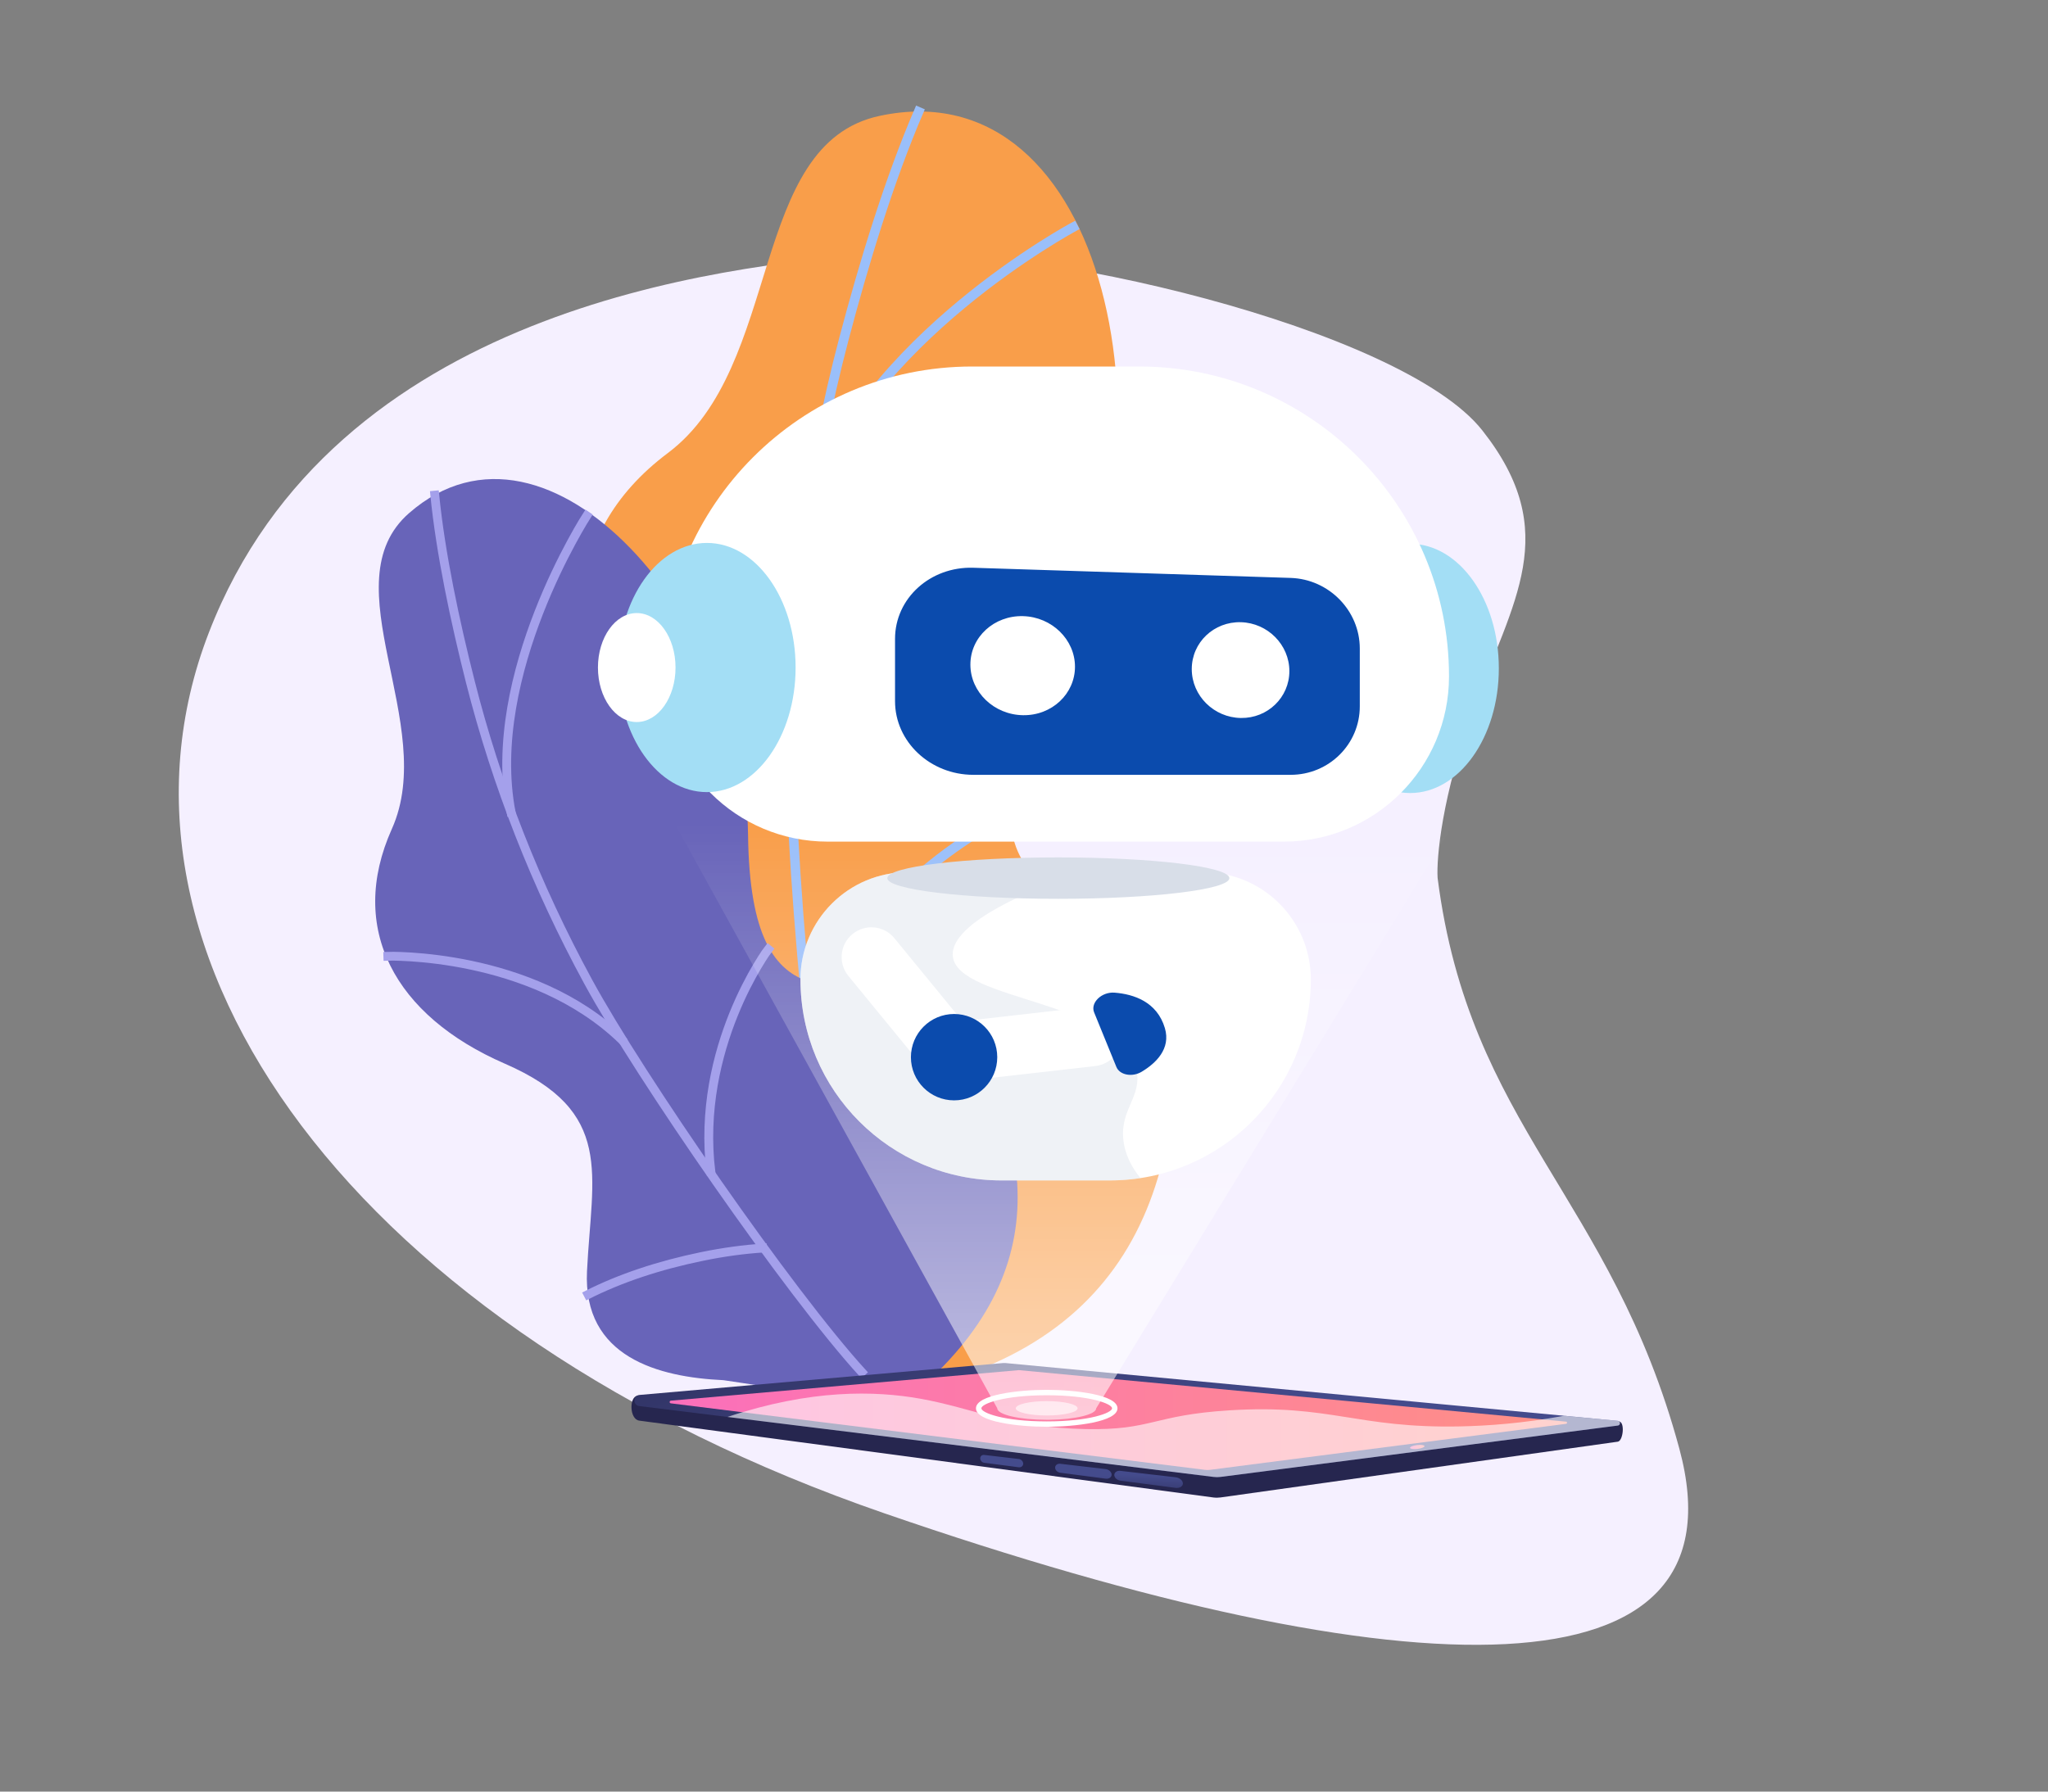 <svg width="496" height="434" viewBox="0 0 496 434" fill="none" xmlns="http://www.w3.org/2000/svg">
<rect x="0" y="0" width="496" height="434" fill="#808080" stroke="none"/>
<path d="M356.821 171.846C349.193 192.915 347.874 207.827 348.168 212.65C355.905 273.036 390.209 289.831 406.724 350.962C423.238 412.093 342.156 410.766 214.18 366.584C86.204 322.401 20.296 231.578 50.59 153.225C80.884 74.872 174.222 64.602 211.71 61.437C249.199 58.271 339.434 79.473 358.994 104.254C378.554 129.035 366.356 145.511 356.821 171.846Z" fill="#F5F0FF"/>
<path d="M255.846 163.879C226.298 218.755 262.541 215.358 283.806 234.167C289.371 290.166 271.199 329.211 211.441 338.509L168.727 305.741C151.894 295.378 134.554 278.867 148.442 256.497C164.138 231.181 179.449 218.076 157.16 189.026C134.864 159.989 135.156 129.684 161.74 109.747C189.714 88.765 181.209 34.891 213.001 28.077C268.446 16.196 286.636 106.73 255.846 163.879Z" fill="#F99E4A"/>
<g style="mix-blend-mode:soft-light">
<path d="M196.417 248.658C210.696 213.182 244.258 197.847 244.806 197.637L244.508 196.892C243.96 197.103 210.076 212.548 195.672 248.349L196.417 248.658Z" stroke="#9ABFFA" stroke-width="1.5"/>
<path d="M206.462 324.451C198.809 292.423 190.843 212.526 191.096 179.555C191.354 146.288 195.698 113.47 203.996 81.977C208.759 63.928 214.986 43.407 222.259 26.554L222.997 26.875C215.734 43.68 209.529 64.161 204.781 82.183C196.486 113.607 192.158 146.364 191.903 179.562C191.632 212.469 199.601 292.298 207.249 324.27L206.462 324.451Z" stroke="#9ABFFA" stroke-width="1.5"/>
<path d="M144.879 263.27L144.897 262.46C156.167 262.87 168.484 265.145 181.494 269.212C187.679 271.158 193.634 273.457 199.162 276.073L198.81 276.806C193.323 274.213 187.404 271.915 181.238 269.998C168.312 265.941 156.071 263.691 144.879 263.27Z" stroke="#9ABFFA" stroke-width="1.5"/>
<path d="M191.539 200.135C180.379 163.558 141.839 143.54 141.312 143.283L141.673 142.567C142.201 142.824 181.052 162.979 192.308 199.892L191.539 200.135Z" stroke="#9ABFFA" stroke-width="1.5"/>
<path d="M195.513 123.004C208.88 81.914 259.571 54.752 260.093 54.477L260.457 55.189C259.948 55.471 209.539 82.473 196.289 123.258L195.513 123.004Z" stroke="#9ABFFA" stroke-width="1.5"/>
</g>
<path d="M181.167 202.182C181.755 251.706 205.641 235.39 227.665 240.278C253.095 277.062 255.495 311.2 217.535 340.672L175.226 334.339C159.535 333.617 141.124 328.815 142.166 307.918C143.329 284.277 148.927 269.271 122.248 257.659C95.57 246.059 84.104 224.88 94.908 200.786C106.275 175.43 79.621 141.255 99.097 124.277C133.065 94.671 180.567 150.601 181.167 202.182Z" fill="#6864B9"/>
<g style="mix-blend-mode:soft-light">
<path d="M172.499 283.998C168.766 253.839 186.192 230.257 186.492 229.9L185.998 229.497C185.698 229.854 168.091 253.637 171.862 284.07L172.499 283.998Z" stroke="#A4A0EB" stroke-width="1.5"/>
<path d="M208.663 332.817C191.012 313.5 154.712 261.027 142.194 238.011C129.565 214.786 119.949 190.3 113.592 165.214C109.954 150.833 106.381 134.171 104.948 119.656L105.585 119.594C107.006 134.073 110.578 150.699 114.216 165.055C120.549 190.092 130.153 214.529 142.757 237.705C155.239 260.684 191.514 313.108 209.14 332.388L208.663 332.817Z" stroke="#A4A0EB" stroke-width="1.5"/>
<path d="M142.298 313.999L141.999 313.428C149.991 309.375 159.428 306.214 170.038 304.032C175.087 303.003 180.112 302.309 184.962 301.999L184.999 302.643C180.187 302.953 175.187 303.635 170.163 304.676C159.615 306.833 150.24 309.982 142.298 313.999Z" stroke="#A4A0EB" stroke-width="1.5"/>
<path d="M150.425 252.146C128.585 231.017 94.087 231.94 93.621 231.964L93.597 231.327C94.062 231.303 128.83 230.355 150.866 251.681L150.425 252.146Z" stroke="#A4A0EB" stroke-width="1.5"/>
<path d="M123.491 197C116.962 163.29 141.742 124.891 141.999 124.499L142.526 124.854C142.281 125.246 117.636 163.424 124.128 196.877L123.491 197Z" stroke="#A4A0EB" stroke-width="1.5"/>
</g>
<path d="M392.103 344.346L243.483 334.081C243.312 334.065 243.136 334.065 242.956 334.081L154.443 338.099C152.324 338.283 152.422 343.832 154.823 344.138L293.889 362.757C294.464 362.83 295.04 362.818 295.603 362.745L391.833 349.234C393.107 349.001 393.585 344.456 392.103 344.346Z" fill="url(#paint0_linear_282_696)"/>
<path d="M391.808 344.188L243.482 330.187C243.311 330.17 243.135 330.17 242.956 330.187L154.871 337.916C153.255 338.063 153.218 340.415 154.822 340.611L293.888 357.772C294.464 357.846 295.039 357.846 295.603 357.772L391.833 345.327C392.506 345.241 392.494 344.249 391.808 344.188Z" fill="url(#paint1_linear_282_696)"/>
<path d="M292.42 356.093C292.632 356.093 292.84 356.081 293.044 356.057L379.279 344.91C379.597 344.873 379.585 344.408 379.279 344.383L246.84 331.913C246.808 331.905 246.779 331.901 246.754 331.901C246.722 331.901 246.693 331.905 246.669 331.913L162.48 339.3C162.088 339.336 162.076 339.9 162.468 339.949L291.832 356.057C292.028 356.081 292.224 356.093 292.42 356.093Z" fill="url(#paint2_linear_282_696)"/>
<path d="M341.49 350.73C341.514 350.987 342.323 351.11 343.302 350.987C344.27 350.865 345.03 350.571 344.993 350.314C344.968 350.056 344.16 349.934 343.18 350.056C342.212 350.179 341.453 350.473 341.49 350.73Z" fill="url(#paint3_linear_282_696)"/>
<path d="M271.351 358.68L284.703 360.431C285.683 360.554 286.479 360.076 286.479 359.366C286.479 358.643 285.683 357.969 284.703 357.859L271.351 356.303C270.531 356.205 269.869 356.646 269.869 357.308C269.869 357.957 270.531 358.57 271.351 358.68Z" fill="url(#paint4_linear_282_696)"/>
<path d="M256.776 356.755L267.764 358.201C268.56 358.311 269.221 357.87 269.221 357.221C269.221 356.572 268.56 355.971 267.764 355.873L256.776 354.587C256.09 354.514 255.539 354.93 255.539 355.518C255.539 356.118 256.09 356.67 256.776 356.755Z" fill="url(#paint5_linear_282_696)"/>
<path d="M238.352 354.344L246.706 355.434C247.306 355.519 247.808 355.127 247.808 354.564C247.808 354.001 247.306 353.486 246.706 353.425L238.352 352.445C237.825 352.384 237.396 352.751 237.396 353.278C237.396 353.792 237.825 354.27 238.352 354.344Z" fill="url(#paint6_linear_282_696)"/>
<g style="mix-blend-mode:soft-light" opacity="0.6">
<path d="M222.869 338.823C235.792 341.126 244.379 345.818 262.924 346.185C278.995 346.516 279.105 342.804 297.785 341.641C322.247 340.109 328.617 346.05 353.642 345.536C360.171 345.401 368.708 344.813 378.814 342.964L391.811 344.188C392.496 344.25 392.509 345.242 391.835 345.328L295.605 357.773C295.042 357.846 294.466 357.846 293.89 357.773L176.188 343.245C196.386 336.508 211.845 336.863 222.869 338.823Z" fill="white"/>
</g>
<path fill-rule="evenodd" clip-rule="evenodd" d="M253.504 345.622C246.62 345.622 236.367 344.434 236.367 341.151C236.367 337.868 246.62 336.68 253.504 336.68C260.388 336.68 270.641 337.868 270.641 341.151C270.641 344.434 260.388 345.622 253.504 345.622ZM253.504 337.991C243.117 337.991 237.678 340.049 237.678 341.151C237.678 342.254 243.117 344.324 253.504 344.324C263.891 344.324 269.33 342.254 269.33 341.151C269.33 340.049 263.891 337.991 253.504 337.991Z" fill="white"/>
<g style="mix-blend-mode:soft-light" opacity="0.6">
<path d="M246.006 341.15C246.006 342.106 249.362 342.89 253.502 342.89C257.643 342.89 260.987 342.106 260.987 341.15C260.987 340.195 257.643 339.411 253.502 339.411C249.362 339.411 246.006 340.195 246.006 341.15Z" fill="white"/>
</g>
<path opacity="0.6" d="M359.252 187.839L270.629 332.747L269.82 334.07L268.742 335.834L266.856 338.921L265.484 341.15C265.484 342.645 260.449 343.857 254.117 343.931C253.912 343.931 253.708 343.931 253.504 343.931C246.877 343.931 241.524 342.694 241.524 341.15L240.263 338.872L237.752 334.327L236.894 332.772L235.828 330.812L230.549 321.245L221.46 304.77L211.232 286.2L210.203 284.338L198.897 263.821L191.707 250.776L159.871 193.045C167.245 187.398 184.431 175.186 209.493 166.783C213.216 165.533 217.112 164.37 221.178 163.316C222.118 163.071 223.065 162.834 224.02 162.606C224.747 162.434 225.474 162.267 226.201 162.103C226.764 161.969 227.352 161.846 227.928 161.724C227.928 161.724 227.932 161.724 227.94 161.724C236.6 159.862 245.959 158.576 255.929 158.159C257.13 158.102 258.343 158.061 259.567 158.037C278.615 157.645 295.592 160.487 310.022 164.664C310.512 164.811 310.99 164.945 311.467 165.092C311.606 165.133 311.745 165.174 311.884 165.215C313.415 165.68 314.934 166.158 316.404 166.648C320.446 167.995 324.256 169.416 327.82 170.886C342.874 177.084 353.654 183.993 359.252 187.839Z" fill="url(#paint7_linear_282_696)"/>
<path d="M362.999 161.913C362.999 178.584 353.383 192.107 341.526 192.107C329.657 192.107 320.041 178.584 320.041 161.913C320.041 145.254 329.657 131.731 341.526 131.731C353.383 131.731 362.999 145.254 362.999 161.913Z" fill="#A3DEF5"/>
<path d="M275.882 88.784H235.447C194.008 88.784 160.396 122.383 160.396 163.835C160.396 185.945 178.329 203.878 200.451 203.878H310.878C333 203.878 350.933 185.945 350.933 163.835C350.933 122.383 317.321 88.784 275.882 88.784Z" fill="white"/>
<path d="M268.778 285.949H242.552C215.665 285.949 193.861 264.146 193.861 237.259C193.861 222.903 205.498 211.278 219.842 211.278H291.488C305.831 211.278 317.468 222.903 317.468 237.259C317.468 264.146 295.665 285.949 268.778 285.949Z" fill="white"/>
<path d="M312.567 187.695H235.727C225.316 187.695 216.766 179.708 216.766 169.86V154.757C216.766 144.921 225.316 137.204 235.727 137.534L312.567 139.996C321.864 140.29 329.324 147.946 329.324 157.096V171.122C329.324 180.272 321.864 187.695 312.567 187.695Z" fill="#0B4BAD"/>
<path d="M260.347 161.505C260.347 168.083 254.749 173.35 247.792 173.252C240.761 173.166 235.016 167.679 235.016 160.991C235.016 154.315 240.761 149.06 247.792 149.256C254.749 149.452 260.347 154.94 260.347 161.505Z" fill="white"/>
<path d="M312.27 162.571C312.27 168.916 307.039 174.012 300.547 173.926C293.994 173.84 288.629 168.537 288.629 162.081C288.629 155.626 293.994 150.542 300.547 150.726C307.039 150.91 312.27 156.214 312.27 162.571Z" fill="white"/>
<path d="M192.685 161.702C192.685 178.373 183.057 191.884 171.199 191.884C159.342 191.884 149.727 178.373 149.727 161.702C149.727 145.031 159.342 131.52 171.199 131.52C183.057 131.52 192.685 145.031 192.685 161.702Z" fill="#A3DEF5"/>
<path d="M163.605 161.703C163.605 168.991 159.391 174.908 154.21 174.908C149.028 174.908 144.814 168.991 144.814 161.703C144.814 154.415 149.028 148.51 154.21 148.51C159.391 148.51 163.605 154.415 163.605 161.703Z" fill="white"/>
<g style="mix-blend-mode:multiply" opacity="0.4">
<path d="M275.233 259.148C271.644 242.244 231.834 242.648 230.756 231.612C229.923 223.086 252.768 214.659 255.646 213.605C258.096 212.699 260.534 211.927 262.947 211.278H219.842C205.498 211.278 193.861 222.903 193.861 237.259C193.861 264.146 215.665 285.949 242.552 285.949H268.778C271.301 285.949 273.775 285.753 276.188 285.386C273.91 282.556 272.416 279.469 272.06 276.089C271.264 268.604 276.629 265.689 275.233 259.148Z" fill="#D8DEE8"/>
</g>
<path d="M297.734 212.722C297.734 215.49 279.189 217.732 256.307 217.732C233.438 217.732 214.893 215.49 214.893 212.722C214.893 209.954 233.438 207.7 256.307 207.7C279.189 207.7 297.734 209.954 297.734 212.722Z" fill="#D8DEE8"/>
<path d="M206.467 226.268C203.392 228.791 202.939 233.323 205.463 236.41L226.249 261.778L237.396 252.64L216.609 227.272C214.086 224.186 209.542 223.745 206.467 226.268Z" fill="white"/>
<path d="M271.633 250.264C271.18 246.308 267.616 243.466 263.659 243.907L231.076 247.619L232.705 261.938L265.288 258.239C269.245 257.785 272.087 254.209 271.633 250.264Z" fill="white"/>
<path d="M241.523 256.094C241.523 261.876 236.843 266.555 231.074 266.555C225.292 266.555 220.613 261.876 220.613 256.094C220.613 250.325 225.292 245.633 231.074 245.633C236.843 245.633 241.523 250.325 241.523 256.094Z" fill="#0B4BAD"/>
<path d="M264.982 245.242L270.372 258.459C271.168 260.419 274.206 261.007 276.521 259.611C279.902 257.577 283.613 254.086 282.119 249.052C280.22 242.67 274.585 240.832 269.955 240.465C266.807 240.208 264.027 242.903 264.982 245.242Z" fill="#0B4BAD"/>
<defs>
<linearGradient id="paint0_linear_282_696" x1="271.521" y1="317.324" x2="271.252" y2="334.326" gradientUnits="userSpaceOnUse">
<stop stop-color="#444B8C"/>
<stop offset="0.996" stop-color="#26264F"/>
</linearGradient>
<linearGradient id="paint1_linear_282_696" x1="282.239" y1="353.35" x2="253.196" y2="265.413" gradientUnits="userSpaceOnUse">
<stop stop-color="#444B8C"/>
<stop offset="0.996" stop-color="#26264F"/>
</linearGradient>
<linearGradient id="paint2_linear_282_696" x1="379.512" y1="331.901" x2="162.186" y2="331.901" gradientUnits="userSpaceOnUse">
<stop stop-color="#FF9085"/>
<stop offset="1" stop-color="#FB6FBB"/>
</linearGradient>
<linearGradient id="paint3_linear_282_696" x1="344.944" y1="349.848" x2="341.428" y2="350.265" gradientUnits="userSpaceOnUse">
<stop stop-color="#FF9085"/>
<stop offset="1" stop-color="#FB6FBB"/>
</linearGradient>
<linearGradient id="paint4_linear_282_696" x1="277.611" y1="357.43" x2="277.292" y2="365.662" gradientUnits="userSpaceOnUse">
<stop stop-color="#444B8C"/>
<stop offset="0.996" stop-color="#26264F"/>
</linearGradient>
<linearGradient id="paint5_linear_282_696" x1="261.786" y1="357.245" x2="261.48" y2="365.342" gradientUnits="userSpaceOnUse">
<stop stop-color="#444B8C"/>
<stop offset="0.996" stop-color="#26264F"/>
</linearGradient>
<linearGradient id="paint6_linear_282_696" x1="241.99" y1="356.928" x2="241.684" y2="364.841" gradientUnits="userSpaceOnUse">
<stop stop-color="#444B8C"/>
<stop offset="0.996" stop-color="#26264F"/>
</linearGradient>
<linearGradient id="paint7_linear_282_696" x1="259.561" y1="158.001" x2="259.561" y2="343.931" gradientUnits="userSpaceOnUse">
<stop offset="0.224" stop-color="white" stop-opacity="0"/>
<stop offset="1" stop-color="white"/>
</linearGradient>
</defs>
</svg>
